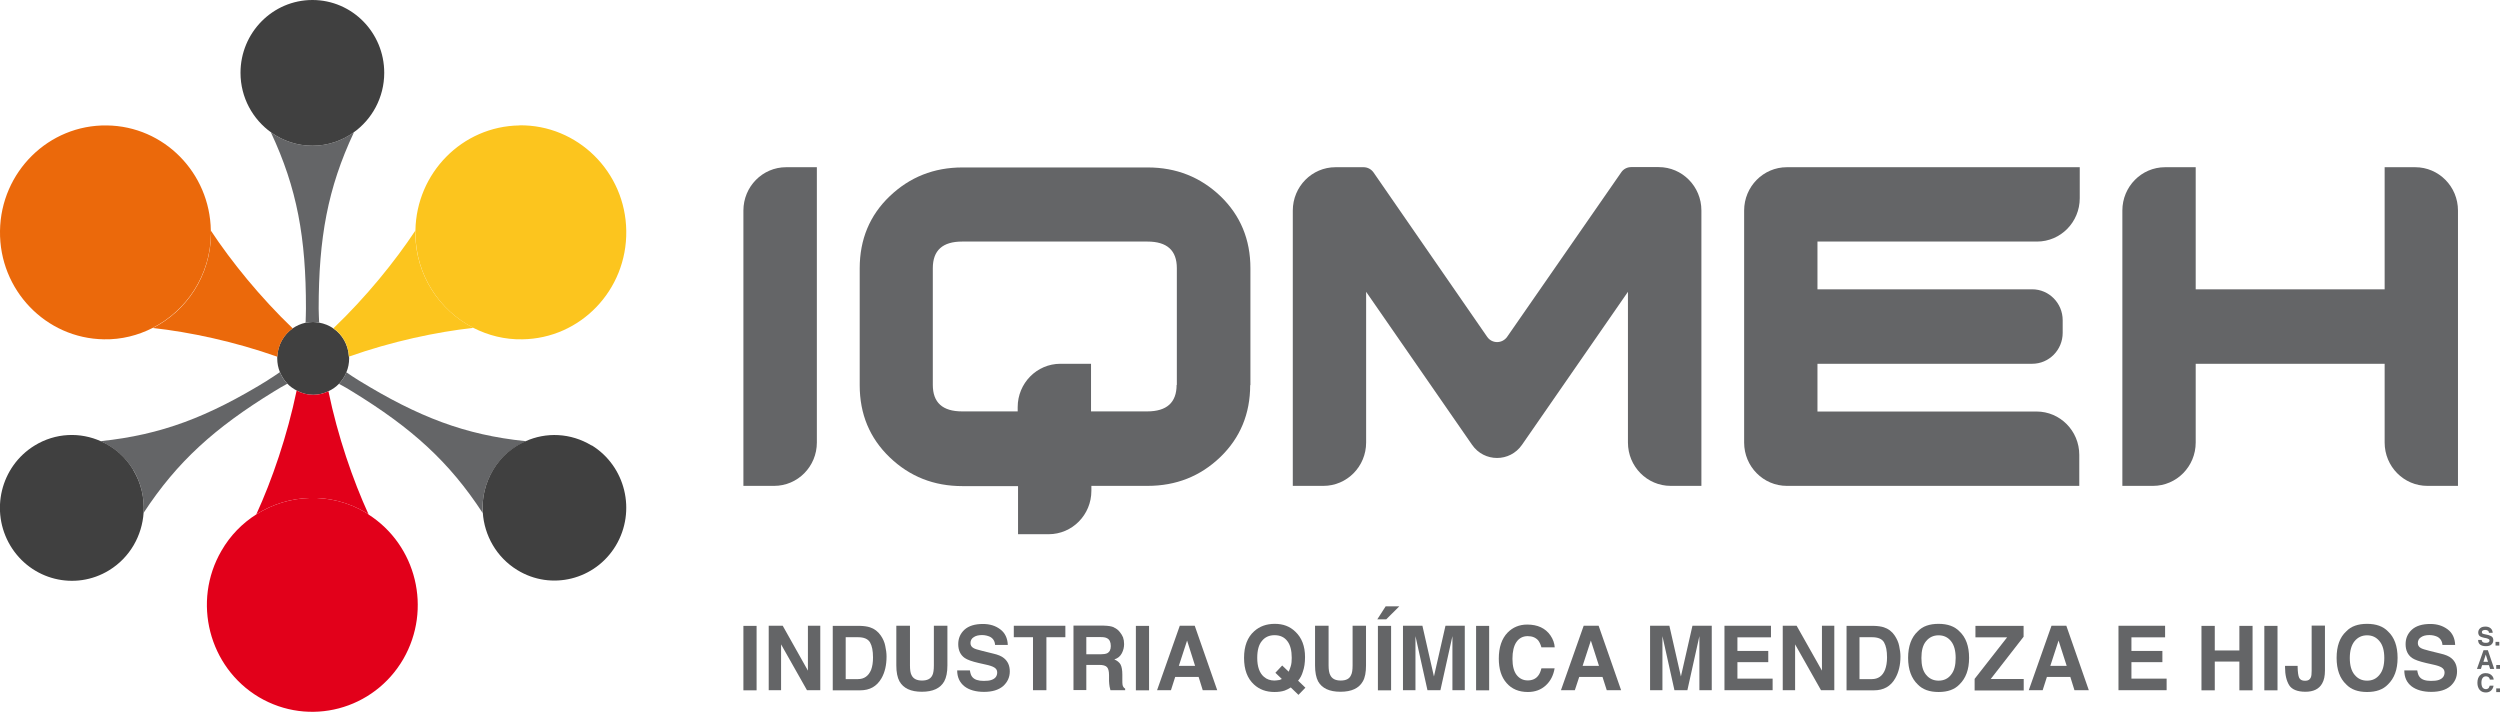<?xml version="1.0" encoding="UTF-8"?>
<svg xmlns="http://www.w3.org/2000/svg" width="288" height="82" viewBox="0 0 288 82" fill="none">
  <g clip-path="url(#clip0_3012_2260)">
    <path d="M87.159 79.525H85.64V72.101H87.159V79.525Z" fill="#646567"></path>
    <path d="M88.556 72.087H90.169L93.072 77.257V72.087H94.496V79.511H92.963L89.98 74.232V79.511H88.556V72.087Z" fill="#646567"></path>
    <path d="M100.218 72.266C100.733 72.431 101.14 72.747 101.466 73.214C101.723 73.585 101.9 73.984 101.981 74.41C102.076 74.837 102.13 75.249 102.13 75.634C102.13 76.61 101.94 77.449 101.547 78.136C101.005 79.071 100.204 79.525 99.092 79.525H95.933V72.101H99.092C99.54 72.114 99.92 72.169 100.218 72.266ZM97.424 73.393V78.233H98.835C99.553 78.233 100.055 77.875 100.354 77.16C100.503 76.762 100.571 76.294 100.571 75.744C100.571 74.974 100.462 74.424 100.232 74.012C99.987 73.599 99.526 73.407 98.835 73.407H97.424V73.393Z" fill="#646567"></path>
    <path d="M103.269 72.087H104.829V76.652C104.829 77.16 104.883 77.545 105.005 77.765C105.195 78.178 105.588 78.398 106.212 78.398C106.836 78.398 107.229 78.192 107.419 77.765C107.528 77.545 107.582 77.16 107.582 76.652V72.087H109.141V76.652C109.141 77.435 109.019 78.054 108.775 78.494C108.328 79.291 107.473 79.69 106.199 79.69C104.924 79.69 104.07 79.291 103.622 78.494C103.378 78.054 103.256 77.435 103.256 76.652V72.087H103.269Z" fill="#646567"></path>
    <path d="M111.731 77.229C111.785 77.573 111.867 77.834 112.016 77.999C112.274 78.302 112.708 78.439 113.318 78.439C113.698 78.439 113.996 78.412 114.213 78.329C114.66 78.178 114.877 77.889 114.877 77.463C114.877 77.215 114.769 77.037 114.552 76.899C114.335 76.762 113.996 76.652 113.535 76.555L112.748 76.377C111.962 76.198 111.433 76.005 111.135 75.799C110.646 75.455 110.389 74.919 110.389 74.204C110.389 73.531 110.633 72.981 111.107 72.541C111.596 72.101 112.301 71.881 113.237 71.881C114.023 71.881 114.688 72.087 115.23 72.499C115.786 72.912 116.071 73.531 116.098 74.3H114.633C114.606 73.874 114.416 73.544 114.037 73.352C113.779 73.242 113.494 73.159 113.128 73.159C112.721 73.159 112.396 73.242 112.165 73.407C111.921 73.558 111.799 73.792 111.799 74.081C111.799 74.342 111.921 74.534 112.152 74.658C112.301 74.754 112.626 74.85 113.128 74.974L114.403 75.29C114.959 75.414 115.393 75.593 115.664 75.827C116.098 76.184 116.328 76.679 116.328 77.353C116.328 78.026 116.057 78.59 115.555 79.044C115.027 79.484 114.308 79.704 113.359 79.704C112.409 79.704 111.636 79.484 111.094 79.058C110.551 78.618 110.267 78.013 110.267 77.229H111.718H111.731Z" fill="#646567"></path>
    <path d="M122.73 72.087V73.407H120.546V79.511H119.001V73.407H116.79V72.087H122.716H122.73Z" fill="#646567"></path>
    <path d="M128.317 72.279C128.588 72.403 128.818 72.568 128.995 72.802C129.157 72.994 129.279 73.201 129.374 73.421C129.456 73.668 129.496 73.902 129.496 74.204C129.496 74.562 129.415 74.905 129.239 75.249C129.062 75.593 128.778 75.84 128.371 75.964C128.71 76.115 128.94 76.294 129.09 76.555C129.225 76.817 129.293 77.201 129.293 77.724V78.219C129.293 78.563 129.293 78.796 129.32 78.906C129.361 79.099 129.456 79.236 129.618 79.333V79.511H127.923C127.883 79.346 127.855 79.209 127.828 79.113C127.801 78.893 127.761 78.686 127.761 78.466V77.779C127.761 77.298 127.666 76.995 127.516 76.844C127.354 76.679 127.069 76.597 126.649 76.597H125.143V79.498H123.665V72.073H127.164C127.666 72.087 128.045 72.142 128.317 72.266V72.279ZM125.143 73.393V75.373H126.798C127.123 75.373 127.367 75.332 127.53 75.263C127.828 75.112 127.964 74.837 127.964 74.424C127.964 73.971 127.815 73.668 127.544 73.531C127.381 73.434 127.15 73.393 126.825 73.393H125.13H125.143Z" fill="#646567"></path>
    <path d="M132.371 79.525H130.853V72.101H132.371V79.525Z" fill="#646567"></path>
    <path d="M135.898 72.087H137.634L140.224 79.511H138.556L138.081 77.985H135.382L134.894 79.511H133.294L135.911 72.087H135.898ZM135.803 76.707H137.674L136.752 73.792L135.803 76.707Z" fill="#646567"></path>
    <path d="M150.096 77.353C149.974 77.779 149.784 78.136 149.54 78.412L150.381 79.223L149.581 80.048L148.699 79.195C148.428 79.36 148.197 79.484 147.994 79.553C147.669 79.663 147.275 79.718 146.814 79.718C145.865 79.718 145.078 79.429 144.455 78.851C143.695 78.15 143.315 77.147 143.315 75.785C143.315 74.424 143.709 73.407 144.482 72.719C145.106 72.156 145.892 71.867 146.855 71.867C147.818 71.867 148.591 72.156 149.228 72.774C149.96 73.462 150.34 74.438 150.34 75.689C150.34 76.349 150.259 76.899 150.096 77.353ZM147.33 78.356C147.411 78.329 147.533 78.288 147.669 78.219L146.923 77.504L147.709 76.665L148.455 77.38C148.564 77.133 148.645 76.927 148.699 76.734C148.781 76.459 148.808 76.157 148.808 75.785C148.808 74.947 148.645 74.3 148.306 73.861C147.967 73.407 147.479 73.173 146.828 73.173C146.218 73.173 145.729 73.393 145.377 73.833C145.011 74.259 144.834 74.919 144.834 75.785C144.834 76.803 145.092 77.531 145.607 77.972C145.933 78.26 146.353 78.398 146.801 78.398C146.977 78.398 147.153 78.37 147.316 78.343L147.33 78.356Z" fill="#646567"></path>
    <path d="M151.507 72.087H153.053V76.652C153.053 77.16 153.121 77.545 153.243 77.765C153.432 78.178 153.826 78.398 154.45 78.398C155.073 78.398 155.467 78.192 155.643 77.765C155.765 77.545 155.819 77.16 155.819 76.652V72.087H157.365V76.652C157.365 77.435 157.257 78.054 156.999 78.494C156.552 79.291 155.697 79.69 154.422 79.69C153.148 79.69 152.293 79.291 151.846 78.494C151.615 78.054 151.493 77.435 151.493 76.652V72.087H151.507Z" fill="#646567"></path>
    <path d="M161.203 69.846L159.698 71.344H158.667L159.63 69.846H161.203ZM160.254 79.525H158.735V72.101H160.254V79.525Z" fill="#646567"></path>
    <path d="M166.546 72.087H168.743V79.511H167.319V73.888C167.319 73.627 167.319 73.421 167.319 73.283L165.936 79.511H164.444L163.061 73.283C163.061 73.421 163.061 73.627 163.061 73.888V79.511H161.623V72.087H163.861L165.19 77.93L166.519 72.087H166.546Z" fill="#646567"></path>
    <path d="M171.55 79.525H170.045V72.101H171.55V79.525Z" fill="#646567"></path>
    <path d="M173.679 72.871C174.276 72.266 175.022 71.949 175.93 71.949C177.151 71.949 178.032 72.376 178.602 73.187C178.914 73.641 179.077 74.108 179.104 74.576H177.571C177.476 74.218 177.341 73.957 177.192 73.764C176.907 73.448 176.514 73.283 175.985 73.283C175.456 73.283 175.008 73.503 174.696 73.957C174.384 74.41 174.235 75.07 174.235 75.895C174.235 76.72 174.398 77.353 174.723 77.765C175.049 78.178 175.483 78.384 175.998 78.384C176.513 78.384 176.92 78.205 177.192 77.848C177.354 77.655 177.476 77.367 177.571 76.995H179.09C178.955 77.793 178.629 78.453 178.073 78.961C177.531 79.456 176.853 79.718 176.012 79.718C174.968 79.718 174.154 79.374 173.557 78.686C172.947 77.999 172.662 77.05 172.662 75.868C172.662 74.576 173.001 73.572 173.679 72.871Z" fill="#646567"></path>
    <path d="M182.426 72.087H184.162L186.752 79.511H185.098L184.609 77.985H181.924L181.422 79.511H179.822L182.44 72.087H182.426ZM182.318 76.707H184.203L183.267 73.792L182.318 76.707Z" fill="#646567"></path>
    <path d="M194.983 72.087H197.194V79.511H195.77V73.888C195.77 73.627 195.77 73.421 195.77 73.283L194.387 79.511H192.895L191.512 73.283V73.888C191.512 74.149 191.512 74.342 191.512 74.493V79.511H190.088V72.087H192.312L193.641 77.93L194.97 72.087H194.983Z" fill="#646567"></path>
    <path d="M204.016 73.421H200.151V74.988H203.704V76.28H200.151V78.178H204.206V79.511H198.659V72.087H204.016V73.407V73.421Z" fill="#646567"></path>
    <path d="M205.372 72.087H206.972L209.888 77.257V72.087H211.312V79.511H209.779L206.796 74.232V79.511H205.372V72.087Z" fill="#646567"></path>
    <path d="M217.021 72.266C217.536 72.431 217.956 72.747 218.268 73.214C218.512 73.585 218.702 73.984 218.784 74.41C218.878 74.837 218.933 75.249 218.933 75.634C218.933 76.61 218.729 77.449 218.336 78.136C217.807 79.071 216.993 79.525 215.881 79.525H212.722V72.101H215.881C216.343 72.114 216.722 72.169 217.021 72.266ZM214.213 73.393V78.233H215.637C216.356 78.233 216.871 77.875 217.156 77.16C217.305 76.762 217.387 76.294 217.387 75.744C217.387 74.974 217.278 74.424 217.048 74.012C216.817 73.599 216.343 73.407 215.651 73.407H214.227L214.213 73.393Z" fill="#646567"></path>
    <path d="M225.727 78.851C225.171 79.429 224.385 79.718 223.327 79.718C222.269 79.718 221.482 79.429 220.926 78.851C220.194 78.15 219.814 77.133 219.814 75.785C219.814 74.438 220.194 73.407 220.926 72.733C221.482 72.142 222.283 71.867 223.327 71.867C224.371 71.867 225.171 72.156 225.727 72.733C226.459 73.407 226.839 74.424 226.839 75.785C226.839 77.147 226.459 78.136 225.727 78.851ZM224.764 77.724C225.13 77.284 225.293 76.638 225.293 75.799C225.293 74.96 225.117 74.314 224.764 73.874C224.412 73.421 223.924 73.187 223.327 73.187C222.73 73.187 222.242 73.421 221.876 73.874C221.51 74.314 221.347 74.96 221.347 75.799C221.347 76.638 221.51 77.284 221.876 77.724C222.242 78.178 222.73 78.411 223.327 78.411C223.924 78.411 224.425 78.178 224.764 77.724Z" fill="#646567"></path>
    <path d="M227.477 78.205L231.219 73.421H227.571V72.101H233.118V73.352L229.334 78.219H233.132V79.539H227.477V78.219V78.205Z" fill="#646567"></path>
    <path d="M236.305 72.087H238.041L240.631 79.511H238.977L238.502 77.985H235.803L235.315 79.511H233.715L236.332 72.087H236.305ZM236.197 76.707H238.082L237.146 73.792L236.197 76.707Z" fill="#646567"></path>
    <path d="M249.419 73.421H245.541V74.988H249.107V76.28H245.541V78.178H249.595V79.511H244.049V72.087H249.419V73.407V73.421Z" fill="#646567"></path>
    <path d="M253.609 79.525V72.101H255.142V74.933H257.976V72.101H259.495V79.525H257.976V76.212H255.142V79.525H253.609Z" fill="#646567"></path>
    <path d="M262.369 79.525H260.851V72.101H262.369V79.525Z" fill="#646567"></path>
    <path d="M264.688 76.707V76.871C264.702 77.435 264.756 77.848 264.865 78.082C264.973 78.302 265.19 78.425 265.543 78.425C265.895 78.425 266.099 78.302 266.207 78.04C266.275 77.889 266.302 77.641 266.302 77.284V72.073H267.835V77.243C267.835 77.875 267.726 78.37 267.509 78.741C267.156 79.374 266.506 79.69 265.583 79.69C264.661 79.69 264.024 79.429 263.712 78.934C263.4 78.425 263.237 77.738 263.237 76.871V76.707H264.675H264.688Z" fill="#646567"></path>
    <path d="M275.09 78.851C274.534 79.429 273.748 79.718 272.69 79.718C271.632 79.718 270.846 79.429 270.29 78.851C269.544 78.15 269.178 77.133 269.178 75.785C269.178 74.438 269.544 73.407 270.29 72.733C270.846 72.142 271.646 71.867 272.69 71.867C273.734 71.867 274.534 72.156 275.09 72.733C275.823 73.407 276.202 74.424 276.202 75.785C276.202 77.147 275.823 78.136 275.09 78.851ZM274.128 77.724C274.494 77.284 274.67 76.638 274.67 75.799C274.67 74.96 274.494 74.314 274.128 73.874C273.761 73.421 273.287 73.187 272.69 73.187C272.093 73.187 271.605 73.421 271.239 73.874C270.886 74.314 270.697 74.96 270.697 75.799C270.697 76.638 270.873 77.284 271.239 77.724C271.605 78.178 272.08 78.411 272.69 78.411C273.3 78.411 273.775 78.178 274.128 77.724Z" fill="#646567"></path>
    <path d="M278.467 77.229C278.522 77.573 278.603 77.834 278.752 77.999C278.996 78.302 279.43 78.439 280.054 78.439C280.42 78.439 280.718 78.412 280.949 78.329C281.383 78.178 281.614 77.889 281.614 77.463C281.614 77.215 281.491 77.037 281.288 76.899C281.071 76.762 280.732 76.652 280.271 76.555L279.484 76.377C278.711 76.198 278.169 76.005 277.871 75.799C277.382 75.455 277.125 74.919 277.125 74.204C277.125 73.531 277.369 72.981 277.844 72.541C278.332 72.101 279.037 71.881 279.973 71.881C280.759 71.881 281.41 72.087 281.966 72.499C282.522 72.912 282.807 73.531 282.834 74.3H281.369C281.342 73.874 281.139 73.544 280.773 73.352C280.529 73.242 280.23 73.159 279.864 73.159C279.457 73.159 279.132 73.242 278.901 73.407C278.657 73.558 278.535 73.792 278.535 74.081C278.535 74.342 278.657 74.534 278.888 74.658C279.05 74.754 279.376 74.85 279.864 74.974L281.139 75.29C281.695 75.414 282.129 75.593 282.4 75.827C282.834 76.184 283.051 76.679 283.051 77.353C283.051 78.026 282.793 78.59 282.278 79.044C281.763 79.484 281.03 79.704 280.081 79.704C279.132 79.704 278.359 79.484 277.803 79.058C277.247 78.618 276.976 78.013 276.976 77.229H278.44H278.467Z" fill="#646567"></path>
    <path d="M285.885 73.709C285.899 73.805 285.926 73.874 285.967 73.929C286.048 74.012 286.17 74.053 286.346 74.053C286.441 74.053 286.536 74.053 286.604 74.025C286.726 73.984 286.794 73.902 286.794 73.778C286.794 73.709 286.753 73.654 286.699 73.627C286.645 73.585 286.536 73.558 286.414 73.517L286.184 73.475C285.967 73.434 285.804 73.365 285.709 73.311C285.573 73.228 285.492 73.063 285.492 72.857C285.492 72.664 285.573 72.499 285.709 72.376C285.858 72.238 286.062 72.183 286.333 72.183C286.55 72.183 286.74 72.238 286.902 72.362C287.052 72.486 287.147 72.651 287.16 72.898H286.726C286.726 72.761 286.658 72.664 286.55 72.623C286.482 72.582 286.387 72.568 286.292 72.568C286.17 72.568 286.075 72.596 286.007 72.637C285.94 72.678 285.912 72.733 285.912 72.816C285.912 72.898 285.94 72.967 286.007 72.994C286.062 73.022 286.157 73.049 286.306 73.077L286.672 73.159C286.835 73.214 286.957 73.269 287.038 73.324C287.174 73.421 287.228 73.572 287.228 73.764C287.228 73.957 287.147 74.135 286.997 74.259C286.848 74.397 286.631 74.438 286.374 74.438C286.089 74.438 285.885 74.383 285.709 74.259C285.546 74.135 285.479 73.943 285.479 73.723H285.885V73.709Z" fill="#646567"></path>
    <path d="M287.485 73.943H287.919V74.369H287.485V73.943Z" fill="#646567"></path>
    <path d="M286.102 74.905H286.604L287.336 77.064H286.862L286.726 76.624H285.939L285.804 77.064H285.343L286.102 74.905ZM286.075 76.239H286.618L286.36 75.4L286.089 76.239H286.075Z" fill="#646567"></path>
    <path d="M287.566 76.61H288V77.05H287.566V76.61Z" fill="#646567"></path>
    <path d="M285.696 77.806C285.859 77.628 286.076 77.545 286.347 77.545C286.699 77.545 286.957 77.669 287.12 77.889C287.215 78.013 287.269 78.164 287.269 78.288H286.835C286.808 78.178 286.767 78.109 286.726 78.054C286.645 77.972 286.523 77.916 286.36 77.916C286.211 77.916 286.076 77.985 285.994 78.109C285.899 78.233 285.859 78.425 285.859 78.659C285.859 78.893 285.913 79.085 285.994 79.209C286.103 79.333 286.225 79.388 286.374 79.388C286.523 79.388 286.632 79.333 286.713 79.236C286.754 79.168 286.781 79.099 286.821 78.989H287.255C287.228 79.223 287.12 79.401 286.971 79.553C286.808 79.704 286.604 79.773 286.374 79.773C286.076 79.773 285.831 79.676 285.655 79.47C285.492 79.278 285.397 79.003 285.397 78.673C285.397 78.288 285.492 78.013 285.682 77.806H285.696Z" fill="#646567"></path>
    <path d="M287.566 79.305H288V79.731H287.566V79.305Z" fill="#646567"></path>
    <path d="M40.195 41.096C40.127 39.735 39.45 38.553 38.405 37.838C37.917 37.494 37.361 37.274 36.751 37.164C36.52 37.136 36.303 37.095 36.059 37.095C35.761 37.095 35.476 37.136 35.191 37.178C34.649 37.301 34.161 37.522 33.713 37.824C32.682 38.539 32.004 39.735 31.936 41.083C31.936 41.151 31.936 41.206 31.936 41.275C31.936 41.839 32.045 42.389 32.248 42.87C32.452 43.365 32.737 43.819 33.103 44.204C33.415 44.52 33.781 44.781 34.174 44.987C34.744 45.303 35.381 45.482 36.086 45.482C36.71 45.482 37.293 45.331 37.836 45.07C38.297 44.85 38.704 44.575 39.056 44.204C39.422 43.819 39.721 43.379 39.91 42.87C40.114 42.389 40.222 41.839 40.222 41.275C40.222 41.206 40.209 41.151 40.209 41.083L40.195 41.096Z" fill="#404040"></path>
    <path d="M30.825 43.819C23.936 48.053 18.579 50.088 11.622 50.817L11.649 50.858C13.127 51.518 14.456 52.632 15.365 54.158C16.287 55.698 16.64 57.403 16.545 59.039V59.08C20.41 53.182 24.709 49.304 31.584 45.084C32.072 44.781 32.588 44.478 33.103 44.203C32.737 43.819 32.452 43.379 32.249 42.87C31.774 43.2 31.299 43.516 30.825 43.805V43.819Z" fill="#646567"></path>
    <path d="M40.751 15.275H40.711C39.368 16.224 37.754 16.788 35.991 16.788C34.228 16.788 32.601 16.224 31.259 15.275H31.218C34.215 21.669 35.259 27.388 35.245 35.542C35.245 36.092 35.218 36.628 35.205 37.178C35.49 37.123 35.774 37.095 36.073 37.095C36.303 37.095 36.534 37.136 36.764 37.164C36.751 36.628 36.71 36.078 36.71 35.569C36.71 27.402 37.754 21.682 40.751 15.289V15.275Z" fill="#646567"></path>
    <path d="M60.51 50.858V50.817C53.581 50.102 48.224 48.053 41.321 43.819C40.847 43.53 40.372 43.214 39.897 42.884C39.708 43.379 39.409 43.832 39.043 44.217C39.558 44.492 40.087 44.781 40.575 45.097C47.465 49.318 51.75 53.196 55.601 59.094V59.053C55.506 57.403 55.886 55.698 56.795 54.172C57.703 52.645 59.019 51.532 60.51 50.872V50.858Z" fill="#646567"></path>
    <path d="M40.711 15.275C42.854 13.763 44.264 11.233 44.264 8.387C44.264 3.754 40.562 0 35.992 0C31.422 0 27.706 3.754 27.706 8.387C27.706 11.233 29.116 13.749 31.259 15.275C32.602 16.224 34.229 16.788 35.992 16.788C37.755 16.788 39.369 16.224 40.711 15.275Z" fill="#404040"></path>
    <path d="M15.365 54.144C14.457 52.618 13.141 51.504 11.649 50.844C9.263 49.758 6.401 49.841 3.987 51.326C0.068 53.732 -1.18 58.888 1.194 62.861C3.567 66.821 8.652 68.1 12.572 65.694C14.972 64.222 16.369 61.706 16.545 59.053C16.64 57.403 16.287 55.698 15.365 54.172V54.144Z" fill="#404040"></path>
    <path d="M68.159 51.326C65.745 49.855 62.897 49.758 60.51 50.844C59.005 51.504 57.703 52.618 56.794 54.144C55.886 55.684 55.506 57.389 55.615 59.025C55.791 61.679 57.188 64.195 59.588 65.666C63.494 68.072 68.593 66.793 70.953 62.834C73.312 58.874 72.064 53.704 68.159 51.298V51.326Z" fill="#404040"></path>
    <path d="M42.148 59.053C42.257 59.108 42.351 59.19 42.46 59.259C40.656 55.313 38.907 50.267 37.836 45.07C37.307 45.331 36.724 45.482 36.086 45.482C35.381 45.482 34.743 45.303 34.174 44.987C33.089 50.212 31.34 55.299 29.523 59.259C33.238 56.894 38.093 56.647 42.148 59.053Z" fill="#E2001A"></path>
    <path d="M42.46 59.259C42.352 59.19 42.257 59.108 42.148 59.053C38.107 56.647 33.239 56.894 29.523 59.259C27.922 60.276 26.526 61.679 25.509 63.452C22.105 69.309 24.058 76.872 29.821 80.309C35.625 83.746 43.057 81.78 46.461 75.923C49.783 70.162 47.98 62.792 42.433 59.259H42.46Z" fill="#E2001A"></path>
    <path d="M47.858 26.948C47.858 26.811 47.858 26.687 47.858 26.55C45.484 30.138 42.175 34.222 38.405 37.824C39.45 38.539 40.128 39.735 40.195 41.083C45.118 39.336 50.285 38.236 54.543 37.769C50.624 35.762 47.898 31.692 47.844 26.935L47.858 26.948Z" fill="#FCC51E"></path>
    <path d="M59.832 14.45C53.255 14.547 47.966 19.922 47.858 26.55C47.858 26.687 47.844 26.811 47.858 26.948C47.912 31.706 50.638 35.789 54.557 37.783C56.238 38.635 58.151 39.13 60.158 39.089C66.87 39.006 72.241 33.41 72.146 26.605C72.064 19.799 66.531 14.354 59.832 14.437V14.45Z" fill="#FCC51E"></path>
    <path d="M17.589 37.783C21.861 38.25 27.027 39.35 31.95 41.096C32.018 39.735 32.696 38.553 33.727 37.838C29.97 34.235 26.661 30.152 24.288 26.563C24.288 26.701 24.315 26.825 24.315 26.962C24.247 31.719 21.535 35.803 17.589 37.797V37.783Z" fill="#EB690B"></path>
    <path d="M24.316 26.948C24.316 26.811 24.302 26.687 24.288 26.55C24.18 19.923 18.905 14.533 12.314 14.45C5.615 14.354 0.095 19.799 0 26.605C-0.095 33.41 5.276 38.993 11.975 39.089C13.995 39.13 15.894 38.635 17.576 37.783C21.508 35.775 24.234 31.706 24.302 26.948H24.316Z" fill="#EB690B"></path>
    <path d="M89.179 55.973H85.64V24.254C85.64 21.504 87.837 19.263 90.562 19.263H94.102V50.982C94.102 53.732 91.905 55.973 89.179 55.973Z" fill="#646567"></path>
    <path d="M144.021 44.355C144.021 47.682 142.868 50.446 140.576 52.659C138.271 54.873 135.477 55.973 132.195 55.973H125.727V56.55C125.727 59.3 123.53 61.541 120.804 61.541H117.278V56H110.877C107.582 56 104.802 54.9 102.496 52.687C100.191 50.473 99.038 47.71 99.038 44.382V30.908C99.038 27.581 100.191 24.803 102.496 22.604C104.802 20.404 107.582 19.29 110.877 19.29H132.222C135.504 19.29 138.298 20.404 140.603 22.604C142.895 24.817 144.048 27.581 144.048 30.908V44.382L144.021 44.355ZM135.572 44.341V30.894C135.572 28.846 134.446 27.828 132.182 27.828H110.836C108.585 27.828 107.46 28.846 107.46 30.894V44.341C107.46 46.376 108.585 47.393 110.836 47.393H117.237V46.898C117.237 44.149 119.434 41.907 122.16 41.907H125.686V47.393H132.155C134.406 47.393 135.545 46.376 135.545 44.341H135.572Z" fill="#646567"></path>
    <path d="M195.987 55.973H192.461C189.749 55.973 187.539 53.745 187.539 50.982V33.617L175.333 51.243C173.937 53.264 170.98 53.264 169.583 51.243L157.378 33.617V50.982C157.378 53.732 155.181 55.973 152.456 55.973H148.93V24.253C148.93 21.504 151.127 19.263 153.852 19.263H157.08C157.541 19.263 157.961 19.483 158.233 19.868L171.319 38.8C171.875 39.611 173.055 39.611 173.625 38.8L186.766 19.854C187.023 19.469 187.457 19.249 187.918 19.249H191.078C193.79 19.249 196.001 21.476 196.001 24.24V55.959L195.987 55.973Z" fill="#646567"></path>
    <path d="M234.664 27.828H209.372V33.328H234.108C236.047 33.328 237.621 34.923 237.621 36.889V38.346C237.621 40.313 236.047 41.907 234.108 41.907H209.372V47.407H234.61C237.322 47.407 239.533 49.635 239.533 52.398V55.973H205.847C203.134 55.973 200.924 53.745 200.924 50.982V24.253C200.924 21.504 203.121 19.263 205.847 19.263H239.587V22.837C239.587 25.587 237.39 27.828 234.664 27.828Z" fill="#646567"></path>
    <path d="M283.159 55.973H279.633C276.921 55.973 274.711 53.745 274.711 50.982V41.907H252.945V50.982C252.945 53.732 250.748 55.973 248.022 55.973H244.496V24.253C244.496 21.504 246.693 19.263 249.419 19.263H252.945V33.328H274.711V19.263H278.236C280.949 19.263 283.159 21.49 283.159 24.253V55.973Z" fill="#646567"></path>
  </g>
  <defs>
    <clipPath id="clip0_3012_2260">
      <rect width="288" height="82" fill="white"></rect>
    </clipPath>
  </defs>
</svg>
